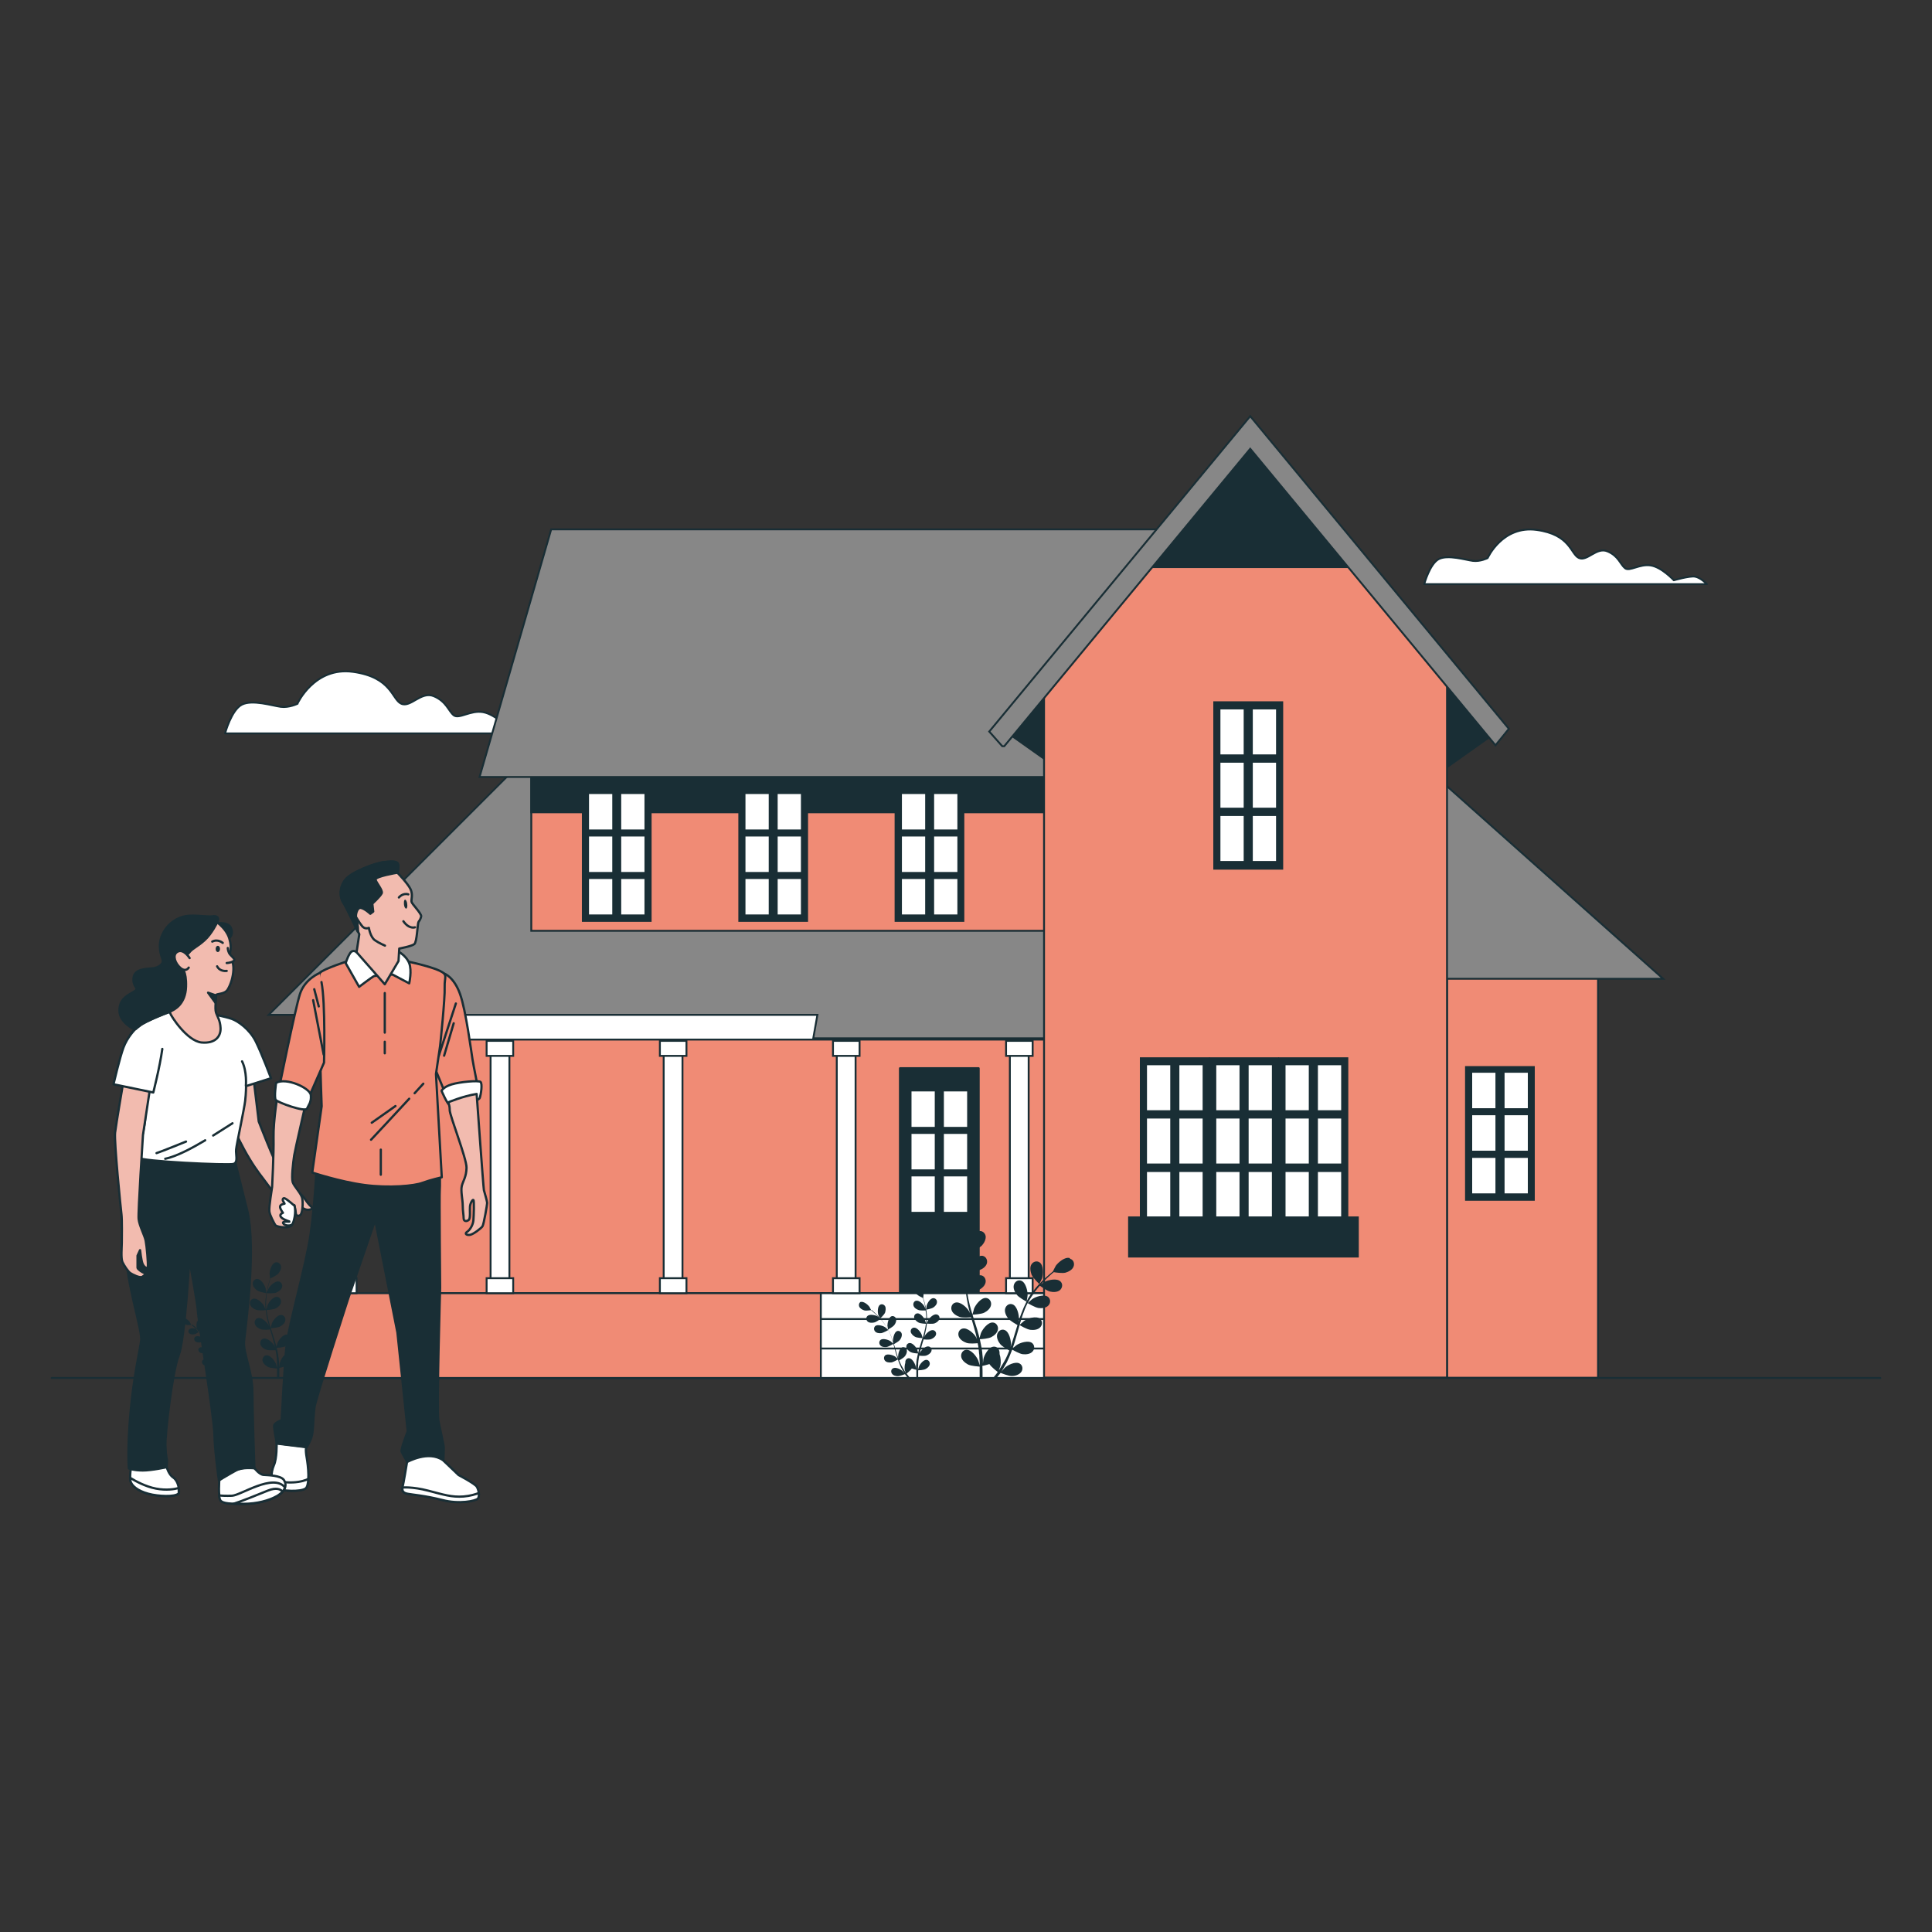 <svg width="154" height="154" viewBox="0 0 154 154" fill="none" xmlns="http://www.w3.org/2000/svg">
<rect x="0" y="0" width="154" height="154" fill="#333333" stroke="none"/>
<g clip-path="url(#clip0_92_1883)">
<path d="M118.585 44.474C118.585 44.474 119.753 41.875 122.478 42.24C125.188 42.605 125.188 44.167 125.851 44.474C126.515 44.78 127.25 43.583 128.129 43.948C129.009 44.313 129.153 44.984 129.528 45.291C129.888 45.583 130.695 44.926 131.589 45.072C132.469 45.218 133.42 46.254 133.42 46.254C133.42 46.254 134.675 45.889 135.107 45.962C135.554 46.035 136.059 46.561 136.059 46.561H113.525C113.525 46.561 113.972 44.926 114.693 44.561C115.428 44.196 116.826 44.634 117.403 44.707C117.994 44.78 118.571 44.488 118.571 44.488L118.585 44.474Z" fill="white"/>
<path d="M23.708 56.093C23.708 56.093 25.049 53.13 28.134 53.553C31.233 53.976 31.233 55.757 31.983 56.093C32.733 56.429 33.569 55.071 34.578 55.494C35.587 55.918 35.746 56.677 36.164 57.013C36.582 57.348 37.505 56.589 38.499 56.764C39.509 56.94 40.59 58.122 40.59 58.122C40.59 58.122 42.017 57.699 42.507 57.786C43.012 57.874 43.589 58.458 43.589 58.458H17.941C17.941 58.458 18.445 56.589 19.282 56.166C20.118 55.743 21.704 56.254 22.381 56.341C23.044 56.429 23.722 56.093 23.722 56.093H23.708Z" fill="white"/>
<path d="M23.708 56.093C23.708 56.093 25.049 53.13 28.134 53.553C31.233 53.976 31.233 55.757 31.983 56.093C32.733 56.429 33.569 55.071 34.578 55.494C35.587 55.918 35.746 56.677 36.164 57.013C36.582 57.348 37.505 56.589 38.499 56.764C39.509 56.94 40.59 58.122 40.59 58.122C40.59 58.122 42.017 57.699 42.507 57.786C43.012 57.874 43.589 58.458 43.589 58.458H17.941C17.941 58.458 18.445 56.589 19.282 56.166C20.118 55.743 21.704 56.254 22.381 56.341C23.044 56.429 23.722 56.093 23.722 56.093H23.708Z" stroke="#192E35" stroke-width="0.15" stroke-linecap="round" stroke-linejoin="round"/>
<path d="M118.585 44.474C118.585 44.474 119.753 41.875 122.478 42.24C125.188 42.605 125.188 44.167 125.851 44.474C126.515 44.78 127.25 43.583 128.129 43.948C129.009 44.313 129.153 44.984 129.528 45.291C129.888 45.583 130.695 44.926 131.589 45.072C132.469 45.218 133.42 46.254 133.42 46.254C133.42 46.254 134.675 45.889 135.107 45.962C135.554 46.035 136.059 46.561 136.059 46.561H113.525C113.525 46.561 113.972 44.926 114.693 44.561C115.428 44.196 116.826 44.634 117.403 44.707C117.994 44.78 118.571 44.488 118.571 44.488L118.585 44.474Z" stroke="#192E35" stroke-width="0.15" stroke-linecap="round" stroke-linejoin="round"/>
<path d="M83.653 81.405H33.237V103.082H83.653V81.405Z" fill="#F08B75" stroke="#192E35" stroke-width="0.15" stroke-miterlimit="10"/>
<path d="M84.979 80.003H25.596V82.865H84.979V80.003Z" fill="white" stroke="#192E35" stroke-width="0.15" stroke-miterlimit="10"/>
<path d="M41.57 60.749L21.416 80.894H65.156L64.825 82.762H85.066V59.742H42.493L41.57 60.749Z" fill="#878787" stroke="#192E35" stroke-width="0.15" stroke-miterlimit="10"/>
<path d="M85.354 59.742H42.349V74.194H85.354V59.742Z" fill="#F08B75" stroke="#192E35" stroke-width="0.15" stroke-miterlimit="10"/>
<path d="M85.354 59.742H42.349V64.749H85.354V59.742Z" fill="#192E35" stroke="#192E35" stroke-width="0.15" stroke-miterlimit="10"/>
<path d="M100.708 61.932H38.226L43.935 42.196H100.708V61.932Z" fill="#878787" stroke="#192E35" stroke-width="0.15" stroke-miterlimit="10"/>
<path d="M51.864 62.822H46.458V73.405H51.864V62.822Z" fill="#192E35" stroke="#192E35" stroke-width="0.15" stroke-miterlimit="10"/>
<path d="M48.879 63.216H46.876V66.194H48.879V63.216Z" fill="white" stroke="#192E35" stroke-width="0.15" stroke-miterlimit="10"/>
<path d="M51.446 63.216H49.442V66.194H51.446V63.216Z" fill="white" stroke="#192E35" stroke-width="0.15" stroke-miterlimit="10"/>
<path d="M48.879 66.603H46.876V69.581H48.879V66.603Z" fill="white" stroke="#192E35" stroke-width="0.15" stroke-miterlimit="10"/>
<path d="M51.446 66.603H49.442V69.581H51.446V66.603Z" fill="white" stroke="#192E35" stroke-width="0.15" stroke-miterlimit="10"/>
<path d="M48.879 69.99H46.876V72.967H48.879V69.99Z" fill="white" stroke="#192E35" stroke-width="0.15" stroke-miterlimit="10"/>
<path d="M51.446 69.99H49.442V72.967H51.446V69.99Z" fill="white" stroke="#192E35" stroke-width="0.15" stroke-miterlimit="10"/>
<path d="M64.335 62.822H58.928V73.405H64.335V62.822Z" fill="#192E35" stroke="#192E35" stroke-width="0.15" stroke-miterlimit="10"/>
<path d="M61.35 63.216H59.346V66.194H61.35V63.216Z" fill="white" stroke="#192E35" stroke-width="0.15" stroke-miterlimit="10"/>
<path d="M63.917 63.216H61.913V66.194H63.917V63.216Z" fill="white" stroke="#192E35" stroke-width="0.15" stroke-miterlimit="10"/>
<path d="M61.35 66.603H59.346V69.581H61.35V66.603Z" fill="white" stroke="#192E35" stroke-width="0.15" stroke-miterlimit="10"/>
<path d="M63.917 66.603H61.913V69.581H63.917V66.603Z" fill="white" stroke="#192E35" stroke-width="0.15" stroke-miterlimit="10"/>
<path d="M61.35 69.99H59.346V72.967H61.35V69.99Z" fill="white" stroke="#192E35" stroke-width="0.15" stroke-miterlimit="10"/>
<path d="M63.917 69.99H61.913V72.967H63.917V69.99Z" fill="white" stroke="#192E35" stroke-width="0.15" stroke-miterlimit="10"/>
<path d="M76.791 62.822H71.385V73.405H76.791V62.822Z" fill="#192E35" stroke="#192E35" stroke-width="0.15" stroke-miterlimit="10"/>
<path d="M73.821 63.216H71.817V66.194H73.821V63.216Z" fill="white" stroke="#192E35" stroke-width="0.15" stroke-miterlimit="10"/>
<path d="M76.388 63.216H74.384V66.194H76.388V63.216Z" fill="white" stroke="#192E35" stroke-width="0.15" stroke-miterlimit="10"/>
<path d="M73.821 66.603H71.817V69.581H73.821V66.603Z" fill="white" stroke="#192E35" stroke-width="0.15" stroke-miterlimit="10"/>
<path d="M76.388 66.603H74.384V69.581H76.388V66.603Z" fill="white" stroke="#192E35" stroke-width="0.15" stroke-miterlimit="10"/>
<path d="M73.821 69.99H71.817V72.967H73.821V69.99Z" fill="white" stroke="#192E35" stroke-width="0.15" stroke-miterlimit="10"/>
<path d="M76.388 69.99H74.384V72.967H76.388V69.99Z" fill="white" stroke="#192E35" stroke-width="0.15" stroke-miterlimit="10"/>
<path d="M85.009 103.082H25.352V109.855H85.009V103.082Z" fill="#F08B75" stroke="#192E35" stroke-width="0.15" stroke-miterlimit="10"/>
<path d="M85.008 103.082H65.43V109.855H85.008V103.082Z" fill="white" stroke="#192E35" stroke-width="0.15" stroke-miterlimit="10"/>
<path d="M85.008 103.082H65.43V107.49H85.008V103.082Z" fill="white" stroke="#192E35" stroke-width="0.15" stroke-miterlimit="10"/>
<path d="M85.008 103.082H65.43V105.14H85.008V103.082Z" fill="white" stroke="#192E35" stroke-width="0.15" stroke-miterlimit="10"/>
<path d="M127.38 76.923H115.342V109.826H127.38V76.923Z" fill="#F08B75" stroke="#192E35" stroke-width="0.15" stroke-miterlimit="10"/>
<path d="M114.087 78.018H132.57L114.232 61.684L114.087 78.018Z" fill="#878787" stroke="#192E35" stroke-width="0.15" stroke-miterlimit="10"/>
<path d="M122.262 85.054H116.855V95.637H122.262V85.054Z" fill="#192E35" stroke="#192E35" stroke-width="0.15" stroke-miterlimit="10"/>
<path d="M119.277 85.434H117.273V88.411H119.277V85.434Z" fill="white" stroke="#192E35" stroke-width="0.15" stroke-miterlimit="10"/>
<path d="M121.858 85.434H119.854V88.411H121.858V85.434Z" fill="white" stroke="#192E35" stroke-width="0.15" stroke-miterlimit="10"/>
<path d="M119.277 88.82H117.273V91.798H119.277V88.82Z" fill="white" stroke="#192E35" stroke-width="0.15" stroke-miterlimit="10"/>
<path d="M121.858 88.82H119.854V91.798H121.858V88.82Z" fill="white" stroke="#192E35" stroke-width="0.15" stroke-miterlimit="10"/>
<path d="M119.277 92.221H117.273V95.199H119.277V92.221Z" fill="white" stroke="#192E35" stroke-width="0.15" stroke-miterlimit="10"/>
<path d="M121.858 92.221H119.854V95.199H121.858V92.221Z" fill="white" stroke="#192E35" stroke-width="0.15" stroke-miterlimit="10"/>
<path d="M119.061 58.516L114.794 61.538V51.962L119.061 58.516Z" fill="#192E35" stroke="#192E35" stroke-width="0.15" stroke-miterlimit="10"/>
<path d="M80.453 58.516L84.72 61.538V51.962L80.453 58.516Z" fill="#192E35" stroke="#192E35" stroke-width="0.15" stroke-miterlimit="10"/>
<path d="M115.342 109.811H83.221V54.4L99.368 35.219L115.342 54.4V109.811Z" fill="#F08B75" stroke="#192E35" stroke-width="0.15" stroke-miterlimit="10"/>
<path d="M107.686 45.203L99.368 35.219L90.963 45.203H107.686Z" fill="#192E35" stroke="#192E35" stroke-width="0.15" stroke-miterlimit="10"/>
<path d="M96.355 84.353H90.934V97.622H96.355V84.353Z" fill="#192E35" stroke="#192E35" stroke-width="0.15" stroke-miterlimit="10"/>
<path d="M93.356 84.835H91.352V88.572H93.356V84.835Z" fill="white" stroke="#192E35" stroke-width="0.15" stroke-miterlimit="10"/>
<path d="M95.937 84.835H93.933V88.572H95.937V84.835Z" fill="white" stroke="#192E35" stroke-width="0.15" stroke-miterlimit="10"/>
<path d="M93.356 89.083H91.352V92.82H93.356V89.083Z" fill="white" stroke="#192E35" stroke-width="0.15" stroke-miterlimit="10"/>
<path d="M95.937 89.083H93.933V92.82H95.937V89.083Z" fill="white" stroke="#192E35" stroke-width="0.15" stroke-miterlimit="10"/>
<path d="M93.356 93.345H91.352V97.082H93.356V93.345Z" fill="white" stroke="#192E35" stroke-width="0.15" stroke-miterlimit="10"/>
<path d="M95.937 93.345H93.933V97.082H95.937V93.345Z" fill="white" stroke="#192E35" stroke-width="0.15" stroke-miterlimit="10"/>
<path d="M101.876 84.353H96.456V97.622H101.876V84.353Z" fill="#192E35" stroke="#192E35" stroke-width="0.15" stroke-miterlimit="10"/>
<path d="M98.877 84.835H96.874V88.572H98.877V84.835Z" fill="white" stroke="#192E35" stroke-width="0.15" stroke-miterlimit="10"/>
<path d="M101.458 84.835H99.454V88.572H101.458V84.835Z" fill="white" stroke="#192E35" stroke-width="0.15" stroke-miterlimit="10"/>
<path d="M98.877 89.083H96.874V92.82H98.877V89.083Z" fill="white" stroke="#192E35" stroke-width="0.15" stroke-miterlimit="10"/>
<path d="M101.458 89.083H99.454V92.82H101.458V89.083Z" fill="white" stroke="#192E35" stroke-width="0.15" stroke-miterlimit="10"/>
<path d="M98.877 93.345H96.874V97.082H98.877V93.345Z" fill="white" stroke="#192E35" stroke-width="0.15" stroke-miterlimit="10"/>
<path d="M101.458 93.345H99.454V97.082H101.458V93.345Z" fill="white" stroke="#192E35" stroke-width="0.15" stroke-miterlimit="10"/>
<path d="M107.398 84.353H101.977V97.622H107.398V84.353Z" fill="#192E35" stroke="#192E35" stroke-width="0.15" stroke-miterlimit="10"/>
<path d="M104.399 84.835H102.395V88.572H104.399V84.835Z" fill="white" stroke="#192E35" stroke-width="0.15" stroke-miterlimit="10"/>
<path d="M106.98 84.835H104.976V88.572H106.98V84.835Z" fill="white" stroke="#192E35" stroke-width="0.15" stroke-miterlimit="10"/>
<path d="M104.399 89.083H102.395V92.82H104.399V89.083Z" fill="white" stroke="#192E35" stroke-width="0.15" stroke-miterlimit="10"/>
<path d="M106.98 89.083H104.976V92.82H106.98V89.083Z" fill="white" stroke="#192E35" stroke-width="0.15" stroke-miterlimit="10"/>
<path d="M104.399 93.345H102.395V97.082H104.399V93.345Z" fill="white" stroke="#192E35" stroke-width="0.15" stroke-miterlimit="10"/>
<path d="M106.98 93.345H104.976V97.082H106.98V93.345Z" fill="white" stroke="#192E35" stroke-width="0.15" stroke-miterlimit="10"/>
<path d="M108.234 97.038H89.997V100.162H108.234V97.038Z" fill="#192E35" stroke="#192E35" stroke-width="0.15" stroke-miterlimit="10"/>
<path d="M79.891 59.48H80.049L99.656 35.773L119.205 59.407L120.272 58.093L99.656 33.175L78.853 58.312L79.891 59.48Z" fill="#878787" stroke="#192E35" stroke-width="0.15" stroke-miterlimit="10"/>
<path d="M28.105 83.813H26.605V101.943H28.105V83.813Z" fill="white" stroke="#192E35" stroke-width="0.15" stroke-miterlimit="10"/>
<path d="M28.422 82.967H26.303V84.164H28.422V82.967Z" fill="white" stroke="#192E35" stroke-width="0.15" stroke-miterlimit="10"/>
<path d="M28.422 101.885H26.303V103.082H28.422V101.885Z" fill="white" stroke="#192E35" stroke-width="0.15" stroke-miterlimit="10"/>
<path d="M40.605 83.813H39.105V101.943H40.605V83.813Z" fill="white" stroke="#192E35" stroke-width="0.15" stroke-miterlimit="10"/>
<path d="M40.907 82.967H38.788V84.164H40.907V82.967Z" fill="white" stroke="#192E35" stroke-width="0.15" stroke-miterlimit="10"/>
<path d="M40.907 101.885H38.788V103.082H40.907V101.885Z" fill="white" stroke="#192E35" stroke-width="0.15" stroke-miterlimit="10"/>
<path d="M54.401 83.813H52.902V101.943H54.401V83.813Z" fill="white" stroke="#192E35" stroke-width="0.15" stroke-miterlimit="10"/>
<path d="M54.718 82.967H52.599V84.164H54.718V82.967Z" fill="white" stroke="#192E35" stroke-width="0.15" stroke-miterlimit="10"/>
<path d="M54.718 101.885H52.599V103.082H54.718V101.885Z" fill="white" stroke="#192E35" stroke-width="0.15" stroke-miterlimit="10"/>
<path d="M68.199 83.813H66.699V101.943H68.199V83.813Z" fill="white" stroke="#192E35" stroke-width="0.15" stroke-miterlimit="10"/>
<path d="M68.516 82.967H66.397V84.164H68.516V82.967Z" fill="white" stroke="#192E35" stroke-width="0.15" stroke-miterlimit="10"/>
<path d="M68.516 101.885H66.397V103.082H68.516V101.885Z" fill="white" stroke="#192E35" stroke-width="0.15" stroke-miterlimit="10"/>
<path d="M81.995 83.813H80.496V101.943H81.995V83.813Z" fill="white" stroke="#192E35" stroke-width="0.15" stroke-miterlimit="10"/>
<path d="M82.313 82.967H80.193V84.164H82.313V82.967Z" fill="white" stroke="#192E35" stroke-width="0.15" stroke-miterlimit="10"/>
<path d="M82.313 101.885H80.193V103.082H82.313V101.885Z" fill="white" stroke="#192E35" stroke-width="0.15" stroke-miterlimit="10"/>
<path d="M78.002 85.156H71.745V103.009H78.002V85.156Z" fill="#192E35" stroke="#192E35" stroke-width="0.18" stroke-linecap="round" stroke-linejoin="round"/>
<path d="M77.569 86.528H72.163V97.111H77.569V86.528Z" fill="#192E35" stroke="#192E35" stroke-width="0.15" stroke-miterlimit="10"/>
<path d="M74.585 86.922H72.581V89.9H74.585V86.922Z" fill="white" stroke="#192E35" stroke-width="0.15" stroke-miterlimit="10"/>
<path d="M77.166 86.922H75.162V89.9H77.166V86.922Z" fill="white" stroke="#192E35" stroke-width="0.15" stroke-miterlimit="10"/>
<path d="M74.585 90.309H72.581V93.287H74.585V90.309Z" fill="white" stroke="#192E35" stroke-width="0.15" stroke-miterlimit="10"/>
<path d="M77.166 90.309H75.162V93.287H77.166V90.309Z" fill="white" stroke="#192E35" stroke-width="0.15" stroke-miterlimit="10"/>
<path d="M74.585 93.696H72.581V96.673H74.585V93.696Z" fill="white" stroke="#192E35" stroke-width="0.15" stroke-miterlimit="10"/>
<path d="M77.166 93.696H75.162V96.673H77.166V93.696Z" fill="white" stroke="#192E35" stroke-width="0.15" stroke-miterlimit="10"/>
<path d="M102.208 55.976H96.787V69.245H102.208V55.976Z" fill="#192E35" stroke="#192E35" stroke-width="0.15" stroke-miterlimit="10"/>
<path d="M99.209 56.472H97.205V60.209H99.209V56.472Z" fill="white" stroke="#192E35" stroke-width="0.15" stroke-miterlimit="10"/>
<path d="M101.79 56.472H99.786V60.209H101.79V56.472Z" fill="white" stroke="#192E35" stroke-width="0.15" stroke-miterlimit="10"/>
<path d="M99.209 60.72H97.205V64.457H99.209V60.72Z" fill="white" stroke="#192E35" stroke-width="0.15" stroke-miterlimit="10"/>
<path d="M101.79 60.72H99.786V64.457H101.79V60.72Z" fill="white" stroke="#192E35" stroke-width="0.15" stroke-miterlimit="10"/>
<path d="M99.209 64.968H97.205V68.705H99.209V64.968Z" fill="white" stroke="#192E35" stroke-width="0.15" stroke-miterlimit="10"/>
<path d="M101.79 64.968H99.786V68.705H101.79V64.968Z" fill="white" stroke="#192E35" stroke-width="0.15" stroke-miterlimit="10"/>
<path d="M76.142 100.965C76.387 101.14 77.065 101.243 77.065 101.243C77.065 101.243 77.007 100.775 76.993 100.746C76.906 100.41 76.531 99.812 76.142 99.797C75.868 99.797 75.666 100.031 75.681 100.294C75.695 100.571 75.926 100.819 76.142 100.965Z" fill="#192E35"/>
<path d="M85.268 100.279C84.894 100.162 84.36 100.615 84.158 100.892C84.144 100.921 83.927 101.33 83.927 101.345C83.841 101.418 83.754 101.491 83.654 101.578C83.466 101.739 83.264 101.914 83.062 102.118C82.861 102.323 82.63 102.556 82.428 102.819C82.212 103.082 82.01 103.374 81.837 103.709C81.866 103.593 81.909 103.286 81.909 103.257C81.924 102.907 81.765 102.221 81.405 102.089C81.145 101.987 80.886 102.162 80.814 102.425C80.741 102.688 80.886 102.994 81.044 103.199C81.217 103.432 81.779 103.724 81.823 103.753C81.664 104.06 81.52 104.395 81.39 104.746C81.318 104.95 81.246 105.14 81.188 105.344C81.203 105.242 81.217 105.155 81.217 105.14C81.232 104.79 81.073 104.104 80.713 103.972C80.453 103.87 80.194 104.045 80.121 104.308C80.049 104.571 80.194 104.877 80.352 105.082C80.511 105.286 80.987 105.549 81.102 105.622C81.073 105.695 81.059 105.782 81.03 105.855C80.914 106.235 80.799 106.614 80.684 106.979C80.641 107.111 80.597 107.227 80.554 107.359C80.554 107.271 80.583 107.198 80.583 107.184C80.597 106.833 80.439 106.147 80.078 106.016C79.819 105.914 79.559 106.089 79.487 106.352C79.415 106.614 79.559 106.921 79.718 107.125C79.876 107.33 80.309 107.563 80.453 107.651C80.395 107.782 80.352 107.899 80.294 108.03C80.251 108.118 80.222 108.191 80.179 108.278C80.136 108.351 80.093 108.439 80.049 108.512C79.963 108.658 79.876 108.818 79.79 108.95C79.732 109.052 79.675 109.14 79.617 109.242C79.66 109.11 79.747 108.862 79.747 108.833C79.79 108.6 79.775 108.22 79.675 107.928C79.675 107.899 79.675 107.855 79.675 107.826C79.675 107.563 79.473 107.315 79.199 107.344C78.809 107.373 78.463 107.986 78.391 108.322C78.391 108.337 78.363 108.57 78.348 108.702C78.348 108.614 78.348 108.541 78.348 108.454C78.348 108.278 78.319 108.118 78.305 107.928C78.305 107.84 78.29 107.753 78.276 107.665C78.276 107.578 78.247 107.476 78.233 107.388C78.19 107.169 78.146 106.965 78.103 106.746C78.247 106.746 78.781 106.702 79.011 106.585C79.242 106.468 79.502 106.249 79.545 105.972C79.588 105.709 79.415 105.432 79.141 105.417C78.752 105.388 78.319 105.943 78.19 106.264C78.19 106.279 78.118 106.527 78.074 106.658C78.046 106.527 78.017 106.395 77.973 106.264C77.873 105.884 77.743 105.519 77.627 105.14C77.584 105.023 77.555 104.906 77.526 104.79C77.584 104.79 78.204 104.76 78.463 104.629C78.694 104.512 78.954 104.293 78.997 104.016C79.04 103.753 78.867 103.476 78.593 103.461C78.204 103.432 77.772 103.987 77.642 104.308C77.642 104.337 77.541 104.687 77.512 104.775C77.44 104.527 77.353 104.264 77.296 104.016C77.209 103.666 77.137 103.315 77.094 102.98C77.123 102.98 77.772 102.95 78.031 102.819C78.262 102.702 78.521 102.483 78.564 102.206C78.608 101.943 78.435 101.666 78.161 101.651C77.772 101.622 77.339 102.177 77.209 102.498C77.209 102.527 77.094 102.892 77.079 102.965C77.079 102.95 77.079 102.921 77.079 102.907C77.036 102.542 77.051 102.177 77.079 101.856C77.079 101.666 77.123 101.476 77.137 101.301C77.252 101.301 77.815 101.33 78.074 101.242C78.319 101.155 78.593 100.965 78.665 100.702C78.737 100.44 78.593 100.162 78.334 100.104C77.959 100.031 77.454 100.527 77.296 100.834C77.296 100.848 77.209 101.024 77.166 101.155C77.166 101.067 77.195 100.994 77.209 100.907C77.267 100.615 77.325 100.352 77.382 100.118C77.411 99.987 77.454 99.87 77.483 99.754C77.613 99.695 78.103 99.462 78.276 99.272C78.449 99.082 78.608 98.775 78.564 98.513C78.507 98.25 78.262 98.06 77.988 98.148C77.613 98.265 77.411 98.936 77.397 99.286C77.397 99.316 77.44 99.783 77.454 99.783C77.425 99.885 77.382 100.002 77.353 100.133C77.281 100.367 77.209 100.629 77.152 100.921C77.094 101.213 77.036 101.534 77.007 101.87C76.979 102.206 76.964 102.571 76.993 102.936C76.95 102.834 76.82 102.542 76.806 102.512C76.633 102.206 76.114 101.739 75.739 101.826C75.465 101.885 75.335 102.177 75.422 102.439C75.508 102.702 75.796 102.877 76.041 102.965C76.315 103.053 76.935 102.994 76.993 102.994C77.022 103.344 77.094 103.709 77.166 104.074C77.209 104.279 77.267 104.483 77.325 104.687C77.281 104.6 77.252 104.512 77.238 104.512C77.065 104.206 76.546 103.739 76.171 103.826C75.897 103.885 75.768 104.177 75.854 104.439C75.941 104.702 76.229 104.877 76.474 104.965C76.719 105.052 77.252 105.009 77.397 104.994C77.425 105.067 77.44 105.155 77.469 105.228C77.584 105.607 77.685 105.987 77.786 106.352C77.815 106.483 77.844 106.614 77.873 106.746C77.844 106.658 77.8 106.6 77.8 106.585C77.627 106.279 77.108 105.811 76.734 105.899C76.46 105.957 76.33 106.249 76.416 106.512C76.503 106.775 76.791 106.95 77.036 107.038C77.267 107.125 77.772 107.081 77.93 107.067C77.959 107.198 77.988 107.344 78.002 107.476C78.002 107.563 78.031 107.651 78.031 107.738C78.031 107.826 78.046 107.913 78.06 108.001C78.06 108.176 78.074 108.351 78.089 108.512C78.089 108.629 78.089 108.745 78.089 108.848C78.06 108.716 77.988 108.454 77.973 108.439C77.844 108.118 77.411 107.563 77.022 107.592C76.748 107.607 76.575 107.884 76.618 108.147C76.661 108.424 76.921 108.629 77.152 108.76C77.397 108.891 78.002 108.921 78.089 108.935C78.089 109.125 78.089 109.3 78.089 109.475C78.089 109.475 78.089 109.855 78.089 109.928H78.319C78.319 109.753 78.319 109.519 78.319 109.475C78.319 109.286 78.319 109.081 78.305 108.877C78.348 108.877 78.622 108.804 78.867 108.731C79.026 108.979 79.473 109.315 79.53 109.359C79.473 109.461 79.242 109.738 79.084 109.928H79.357C79.502 109.753 79.703 109.505 79.761 109.432C79.833 109.461 80.395 109.694 80.669 109.68C80.929 109.68 81.246 109.578 81.405 109.359C81.563 109.14 81.52 108.818 81.275 108.687C80.943 108.497 80.309 108.804 80.064 109.052C80.049 109.052 79.905 109.242 79.819 109.344C79.862 109.271 79.905 109.198 79.948 109.125C80.035 108.979 80.121 108.833 80.208 108.673C80.251 108.6 80.294 108.512 80.323 108.439C80.367 108.366 80.395 108.264 80.439 108.191C80.525 107.986 80.597 107.782 80.684 107.578C80.814 107.651 81.275 107.913 81.52 107.943C81.779 107.972 82.111 107.943 82.298 107.738C82.486 107.549 82.486 107.227 82.27 107.052C81.967 106.819 81.304 107.023 81.015 107.227C81.001 107.227 80.814 107.403 80.713 107.49C80.756 107.359 80.799 107.242 80.842 107.111C80.958 106.746 81.059 106.352 81.174 105.972C81.203 105.855 81.246 105.738 81.275 105.622C81.318 105.651 81.852 105.972 82.14 106.001C82.399 106.03 82.731 106.001 82.918 105.797C83.106 105.607 83.106 105.286 82.889 105.111C82.587 104.877 81.924 105.082 81.635 105.286C81.621 105.301 81.347 105.534 81.275 105.607C81.347 105.359 81.419 105.096 81.505 104.848C81.621 104.512 81.751 104.177 81.909 103.87C81.924 103.87 82.486 104.22 82.789 104.264C83.048 104.293 83.38 104.264 83.567 104.06C83.754 103.87 83.754 103.549 83.538 103.374C83.236 103.14 82.572 103.344 82.284 103.549C82.255 103.563 81.967 103.826 81.924 103.87C81.924 103.855 81.938 103.826 81.952 103.812C82.125 103.49 82.327 103.199 82.529 102.921C82.644 102.761 82.76 102.629 82.889 102.483C82.99 102.556 83.437 102.892 83.697 102.95C83.942 103.009 84.288 103.009 84.49 102.834C84.692 102.658 84.735 102.337 84.533 102.148C84.259 101.87 83.567 102.016 83.264 102.177C83.25 102.177 83.091 102.293 82.976 102.381C83.034 102.323 83.091 102.264 83.135 102.206C83.337 101.987 83.538 101.812 83.711 101.651C83.812 101.564 83.899 101.476 84 101.403C84.129 101.432 84.677 101.505 84.922 101.447C85.167 101.374 85.47 101.228 85.571 100.965C85.672 100.717 85.571 100.41 85.297 100.337L85.268 100.279Z" fill="#192E35"/>
<path d="M82.846 102.352C82.846 102.352 83.048 101.929 83.063 101.899C83.164 101.564 83.192 100.863 82.875 100.629C82.645 100.469 82.356 100.556 82.212 100.79C82.068 101.024 82.14 101.359 82.227 101.607C82.342 101.885 82.846 102.352 82.846 102.352Z" fill="#192E35"/>
<path d="M74.398 104.22C74.239 104.323 73.821 104.396 73.821 104.396C73.821 104.396 73.865 104.104 73.865 104.074C73.922 103.855 74.153 103.476 74.398 103.476C74.571 103.476 74.701 103.622 74.686 103.797C74.686 103.972 74.528 104.133 74.398 104.22Z" fill="#192E35"/>
<path d="M68.602 103.782C68.833 103.709 69.179 103.987 69.309 104.177C69.309 104.191 69.453 104.454 69.453 104.454C69.511 104.498 69.568 104.542 69.626 104.6C69.741 104.702 69.871 104.819 70.001 104.95C70.13 105.082 70.275 105.228 70.404 105.403C70.534 105.578 70.664 105.753 70.779 105.957C70.779 105.884 70.736 105.68 70.736 105.666C70.736 105.447 70.837 105.009 71.053 104.921C71.212 104.863 71.385 104.965 71.428 105.125C71.471 105.301 71.385 105.49 71.284 105.622C71.168 105.768 70.823 105.957 70.794 105.972C70.895 106.176 70.996 106.381 71.068 106.6C71.111 106.731 71.154 106.848 71.197 106.979C71.197 106.921 71.183 106.862 71.183 106.848C71.183 106.629 71.284 106.191 71.5 106.103C71.659 106.045 71.832 106.147 71.875 106.308C71.918 106.483 71.832 106.673 71.731 106.804C71.63 106.935 71.327 107.096 71.255 107.14C71.269 107.184 71.284 107.242 71.298 107.286C71.37 107.519 71.442 107.768 71.514 108.001C71.543 108.089 71.572 108.162 71.601 108.249C71.601 108.191 71.587 108.147 71.587 108.147C71.587 107.928 71.688 107.49 71.904 107.403C72.062 107.344 72.235 107.446 72.279 107.607C72.322 107.782 72.235 107.972 72.134 108.103C72.034 108.235 71.76 108.381 71.673 108.439C71.702 108.527 71.745 108.6 71.774 108.673C71.803 108.731 71.817 108.775 71.846 108.833C71.875 108.877 71.904 108.935 71.933 108.979C71.99 109.067 72.048 109.169 72.091 109.256C72.134 109.315 72.163 109.373 72.207 109.446C72.178 109.359 72.12 109.198 72.12 109.198C72.091 109.052 72.106 108.804 72.163 108.629C72.163 108.614 72.163 108.585 72.163 108.57C72.163 108.395 72.293 108.249 72.466 108.264C72.711 108.278 72.927 108.673 72.985 108.892C72.985 108.892 72.999 109.052 73.014 109.14C73.014 109.081 73.014 109.037 73.014 108.979C73.014 108.877 73.028 108.76 73.043 108.643C73.043 108.585 73.043 108.527 73.057 108.468C73.057 108.41 73.072 108.351 73.086 108.293C73.115 108.162 73.144 108.016 73.172 107.884C73.072 107.884 72.74 107.855 72.596 107.782C72.452 107.709 72.293 107.563 72.25 107.403C72.221 107.227 72.322 107.067 72.509 107.052C72.754 107.038 73.028 107.388 73.115 107.592C73.115 107.592 73.158 107.753 73.187 107.841C73.201 107.753 73.23 107.68 73.245 107.592C73.317 107.359 73.389 107.111 73.461 106.877C73.49 106.804 73.504 106.731 73.533 106.658C73.504 106.658 73.1 106.644 72.942 106.556C72.798 106.483 72.639 106.337 72.596 106.176C72.567 106.001 72.668 105.841 72.855 105.826C73.1 105.811 73.374 106.162 73.461 106.366C73.461 106.381 73.533 106.6 73.547 106.658C73.591 106.498 73.648 106.337 73.677 106.176C73.735 105.957 73.778 105.738 73.807 105.52C73.792 105.52 73.374 105.505 73.216 105.417C73.072 105.344 72.913 105.198 72.87 105.038C72.841 104.863 72.942 104.702 73.129 104.687C73.374 104.673 73.648 105.023 73.735 105.228C73.735 105.242 73.807 105.476 73.821 105.52C73.821 105.52 73.821 105.49 73.821 105.476C73.85 105.242 73.836 105.023 73.821 104.804C73.821 104.687 73.792 104.556 73.778 104.454C73.706 104.454 73.346 104.483 73.187 104.41C73.028 104.352 72.855 104.235 72.812 104.06C72.769 103.899 72.855 103.709 73.028 103.68C73.273 103.636 73.576 103.943 73.692 104.147C73.692 104.147 73.749 104.279 73.778 104.352C73.778 104.293 73.763 104.25 73.749 104.191C73.72 104.001 73.677 103.841 73.634 103.695C73.605 103.607 73.591 103.534 73.562 103.461C73.49 103.432 73.172 103.272 73.057 103.155C72.942 103.038 72.841 102.848 72.884 102.673C72.913 102.498 73.072 102.381 73.245 102.44C73.475 102.512 73.619 102.936 73.619 103.155C73.619 103.169 73.591 103.476 73.591 103.476C73.619 103.549 73.634 103.622 73.663 103.695C73.706 103.841 73.749 104.001 73.792 104.191C73.836 104.381 73.865 104.571 73.879 104.79C73.893 105.009 73.908 105.228 73.879 105.476C73.908 105.403 73.994 105.228 73.994 105.213C74.11 105.023 74.427 104.717 74.672 104.775C74.845 104.819 74.931 104.994 74.874 105.155C74.816 105.315 74.643 105.432 74.484 105.49C74.311 105.549 73.908 105.505 73.879 105.505C73.865 105.724 73.821 105.957 73.763 106.191C73.735 106.322 73.706 106.454 73.663 106.585C73.692 106.527 73.706 106.483 73.72 106.468C73.836 106.279 74.153 105.972 74.398 106.03C74.571 106.074 74.657 106.249 74.6 106.41C74.542 106.571 74.369 106.687 74.21 106.746C74.052 106.804 73.72 106.775 73.619 106.76C73.619 106.804 73.591 106.862 73.576 106.906C73.504 107.14 73.432 107.388 73.374 107.622C73.346 107.709 73.331 107.782 73.317 107.87C73.346 107.826 73.36 107.782 73.36 107.768C73.475 107.578 73.792 107.271 74.037 107.33C74.21 107.373 74.297 107.549 74.239 107.709C74.182 107.87 74.009 107.986 73.85 108.045C73.706 108.103 73.389 108.074 73.273 108.059C73.259 108.147 73.245 108.235 73.23 108.308C73.23 108.366 73.216 108.424 73.201 108.483C73.201 108.541 73.201 108.6 73.187 108.658C73.187 108.76 73.187 108.877 73.172 108.979C73.172 109.052 73.172 109.125 73.172 109.198C73.187 109.11 73.245 108.95 73.245 108.935C73.331 108.731 73.605 108.381 73.85 108.395C74.023 108.395 74.138 108.585 74.11 108.746C74.081 108.921 73.922 109.052 73.778 109.125C73.619 109.213 73.23 109.227 73.187 109.227C73.187 109.344 73.187 109.461 73.187 109.563C73.187 109.563 73.187 109.797 73.187 109.855H73.043C73.043 109.753 73.043 109.592 73.043 109.563C73.043 109.446 73.043 109.315 73.043 109.183C73.014 109.183 72.841 109.14 72.682 109.081C72.581 109.242 72.293 109.461 72.264 109.49C72.307 109.548 72.452 109.724 72.552 109.855H72.379C72.293 109.738 72.163 109.592 72.134 109.534C72.091 109.548 71.731 109.694 71.558 109.694C71.399 109.694 71.183 109.636 71.096 109.49C70.996 109.344 71.024 109.154 71.183 109.067C71.399 108.95 71.788 109.14 71.947 109.3C71.947 109.3 72.048 109.417 72.106 109.49C72.077 109.446 72.048 109.402 72.019 109.359C71.961 109.271 71.918 109.169 71.861 109.067C71.832 109.023 71.803 108.965 71.788 108.921C71.76 108.877 71.745 108.819 71.716 108.76C71.659 108.629 71.615 108.497 71.572 108.366C71.486 108.41 71.197 108.585 71.039 108.6C70.88 108.614 70.664 108.6 70.549 108.468C70.433 108.337 70.433 108.147 70.563 108.03C70.75 107.884 71.183 108.016 71.356 108.132C71.356 108.132 71.486 108.249 71.558 108.308C71.529 108.235 71.5 108.147 71.471 108.059C71.399 107.826 71.327 107.578 71.269 107.344C71.255 107.271 71.226 107.198 71.212 107.125C71.183 107.14 70.837 107.344 70.664 107.373C70.505 107.388 70.289 107.373 70.174 107.242C70.058 107.111 70.058 106.921 70.188 106.804C70.376 106.658 70.808 106.79 70.981 106.906C70.981 106.906 71.168 107.067 71.212 107.111C71.168 106.95 71.111 106.79 71.068 106.629C70.996 106.41 70.909 106.206 70.808 106.016C70.808 106.016 70.433 106.235 70.246 106.264C70.087 106.279 69.871 106.264 69.756 106.133C69.64 106.001 69.64 105.811 69.77 105.695C69.957 105.549 70.39 105.68 70.563 105.797C70.563 105.797 70.765 105.972 70.794 106.001C70.794 106.001 70.794 105.972 70.779 105.972C70.678 105.768 70.549 105.578 70.419 105.403C70.347 105.301 70.275 105.213 70.188 105.125C70.13 105.169 69.842 105.388 69.669 105.417C69.511 105.447 69.294 105.461 69.165 105.344C69.035 105.228 69.006 105.038 69.136 104.906C69.309 104.731 69.741 104.819 69.943 104.921C69.943 104.921 70.058 104.994 70.13 105.052C70.102 105.009 70.058 104.979 70.03 104.936C69.9 104.804 69.77 104.687 69.669 104.585C69.612 104.527 69.539 104.483 69.496 104.425C69.41 104.425 69.064 104.498 68.905 104.454C68.746 104.41 68.559 104.308 68.487 104.147C68.429 103.987 68.487 103.797 68.66 103.753L68.602 103.782Z" fill="#192E35"/>
<path d="M70.145 105.111C70.145 105.111 70.015 104.833 70.015 104.819C69.943 104.615 69.943 104.162 70.131 104.016C70.275 103.914 70.462 103.972 70.549 104.118C70.635 104.264 70.592 104.483 70.549 104.629C70.477 104.804 70.159 105.096 70.159 105.096L70.145 105.111Z" fill="#192E35"/>
<path d="M20.508 102.863C20.71 102.994 21.229 103.082 21.229 103.082C21.229 103.082 21.185 102.717 21.171 102.688C21.099 102.425 20.811 101.958 20.508 101.943C20.292 101.943 20.133 102.133 20.147 102.337C20.147 102.556 20.335 102.746 20.508 102.863Z" fill="#192E35"/>
<path d="M27.702 102.323C27.413 102.235 26.981 102.585 26.837 102.804C26.837 102.819 26.649 103.155 26.664 103.155C26.592 103.213 26.52 103.272 26.448 103.33C26.303 103.447 26.145 103.593 25.986 103.753C25.828 103.914 25.654 104.104 25.482 104.308C25.308 104.512 25.15 104.746 25.006 105.009C25.02 104.921 25.063 104.673 25.063 104.658C25.063 104.381 24.948 103.841 24.66 103.739C24.458 103.666 24.242 103.797 24.198 104.001C24.141 104.206 24.256 104.454 24.386 104.614C24.53 104.79 24.962 105.023 25.006 105.052C24.876 105.301 24.761 105.563 24.66 105.841C24.602 106.001 24.544 106.162 24.501 106.322C24.501 106.249 24.53 106.176 24.53 106.162C24.53 105.884 24.415 105.344 24.126 105.242C23.924 105.169 23.708 105.301 23.665 105.505C23.607 105.709 23.723 105.957 23.852 106.118C23.982 106.279 24.343 106.483 24.444 106.541C24.429 106.6 24.4 106.658 24.386 106.731C24.299 107.023 24.213 107.33 24.112 107.607C24.083 107.709 24.04 107.811 24.011 107.899C24.011 107.826 24.025 107.768 24.025 107.768C24.025 107.49 23.91 106.95 23.622 106.848C23.42 106.775 23.204 106.906 23.16 107.111C23.103 107.315 23.218 107.563 23.348 107.724C23.463 107.884 23.809 108.074 23.924 108.132C23.881 108.235 23.838 108.337 23.795 108.424C23.766 108.483 23.737 108.556 23.708 108.614C23.679 108.673 23.636 108.746 23.607 108.804C23.535 108.921 23.478 109.037 23.405 109.154C23.362 109.227 23.319 109.3 23.261 109.388C23.29 109.286 23.362 109.081 23.362 109.067C23.405 108.892 23.391 108.585 23.305 108.351C23.305 108.322 23.305 108.293 23.305 108.278C23.305 108.059 23.146 107.884 22.93 107.899C22.627 107.928 22.353 108.395 22.295 108.673C22.295 108.687 22.267 108.862 22.252 108.979C22.252 108.906 22.252 108.848 22.252 108.775C22.252 108.643 22.238 108.512 22.223 108.366C22.223 108.293 22.209 108.22 22.195 108.162C22.195 108.089 22.166 108.016 22.166 107.943C22.137 107.768 22.094 107.607 22.065 107.432C22.18 107.432 22.598 107.403 22.771 107.3C22.944 107.213 23.16 107.038 23.189 106.819C23.233 106.614 23.088 106.395 22.872 106.381C22.569 106.352 22.223 106.789 22.122 107.038C22.122 107.052 22.065 107.242 22.036 107.344C22.007 107.242 21.993 107.14 21.949 107.038C21.863 106.746 21.776 106.454 21.675 106.147C21.647 106.06 21.618 105.972 21.589 105.87C21.632 105.87 22.122 105.841 22.324 105.738C22.497 105.651 22.713 105.476 22.742 105.257C22.786 105.052 22.641 104.833 22.425 104.819C22.122 104.79 21.776 105.228 21.675 105.476C21.675 105.49 21.589 105.768 21.575 105.841C21.517 105.636 21.459 105.447 21.401 105.242C21.329 104.965 21.286 104.687 21.243 104.425C21.257 104.425 21.776 104.396 21.978 104.293C22.151 104.206 22.367 104.031 22.396 103.812C22.44 103.607 22.295 103.388 22.079 103.374C21.776 103.345 21.43 103.782 21.329 104.031C21.329 104.045 21.243 104.352 21.229 104.396C21.229 104.381 21.229 104.366 21.229 104.352C21.2 104.06 21.2 103.782 21.229 103.52C21.229 103.374 21.257 103.228 21.272 103.082C21.373 103.082 21.805 103.111 22.007 103.038C22.195 102.965 22.411 102.819 22.483 102.615C22.541 102.41 22.425 102.191 22.223 102.148C21.921 102.089 21.531 102.483 21.401 102.717C21.401 102.717 21.344 102.877 21.301 102.98C21.301 102.921 21.315 102.848 21.329 102.79C21.373 102.556 21.416 102.352 21.474 102.177C21.503 102.075 21.531 101.987 21.56 101.899C21.661 101.856 22.05 101.666 22.18 101.52C22.31 101.374 22.44 101.14 22.396 100.921C22.353 100.717 22.151 100.571 21.949 100.629C21.661 100.717 21.488 101.243 21.488 101.52C21.488 101.549 21.531 101.914 21.531 101.914C21.503 102.002 21.474 102.089 21.445 102.191C21.387 102.367 21.329 102.585 21.286 102.804C21.243 103.038 21.2 103.286 21.171 103.549C21.142 103.812 21.128 104.104 21.171 104.396C21.142 104.308 21.041 104.089 21.027 104.06C20.883 103.826 20.479 103.447 20.191 103.52C19.974 103.563 19.873 103.797 19.945 104.001C20.017 104.206 20.234 104.352 20.436 104.41C20.652 104.483 21.142 104.439 21.185 104.425C21.214 104.702 21.257 104.994 21.329 105.271C21.373 105.432 21.416 105.593 21.459 105.753C21.43 105.68 21.401 105.622 21.401 105.607C21.257 105.374 20.854 104.994 20.565 105.067C20.349 105.111 20.248 105.344 20.32 105.549C20.392 105.753 20.609 105.899 20.811 105.957C21.012 106.03 21.43 105.987 21.531 105.972C21.546 106.03 21.56 106.103 21.589 106.162C21.675 106.454 21.762 106.76 21.834 107.052C21.863 107.154 21.877 107.257 21.906 107.359C21.877 107.3 21.849 107.242 21.849 107.242C21.704 107.008 21.301 106.629 21.012 106.702C20.796 106.746 20.695 106.979 20.767 107.184C20.839 107.388 21.055 107.534 21.257 107.592C21.445 107.651 21.834 107.622 21.964 107.622C21.978 107.724 22.007 107.841 22.021 107.943C22.021 108.016 22.05 108.089 22.05 108.147C22.05 108.22 22.05 108.293 22.065 108.351C22.065 108.483 22.079 108.629 22.079 108.76C22.079 108.848 22.079 108.935 22.079 109.023C22.05 108.921 21.993 108.716 21.993 108.702C21.892 108.454 21.546 108.016 21.243 108.03C21.027 108.045 20.897 108.264 20.926 108.468C20.969 108.687 21.171 108.848 21.344 108.95C21.546 109.052 22.021 109.081 22.079 109.081C22.079 109.227 22.079 109.373 22.079 109.505C22.079 109.505 22.079 109.797 22.079 109.87H22.267C22.267 109.738 22.267 109.548 22.267 109.505C22.267 109.359 22.267 109.198 22.267 109.037C22.31 109.037 22.512 108.979 22.713 108.921C22.843 109.11 23.189 109.388 23.233 109.417C23.189 109.49 23.002 109.709 22.872 109.87H23.088C23.204 109.724 23.362 109.534 23.405 109.475C23.463 109.505 23.896 109.68 24.126 109.665C24.328 109.665 24.588 109.592 24.703 109.417C24.818 109.242 24.79 108.994 24.602 108.892C24.343 108.746 23.852 108.994 23.651 109.183C23.651 109.183 23.521 109.329 23.449 109.417C23.478 109.359 23.521 109.3 23.55 109.242C23.622 109.125 23.679 109.008 23.752 108.877C23.78 108.819 23.809 108.746 23.852 108.687C23.881 108.629 23.91 108.556 23.939 108.483C24.011 108.322 24.069 108.162 24.126 108.001C24.227 108.059 24.588 108.264 24.79 108.293C24.991 108.322 25.251 108.293 25.395 108.132C25.539 107.972 25.539 107.724 25.366 107.592C25.121 107.403 24.602 107.578 24.386 107.724C24.386 107.724 24.227 107.87 24.141 107.943C24.17 107.841 24.213 107.738 24.242 107.636C24.328 107.344 24.415 107.038 24.501 106.746C24.53 106.658 24.559 106.571 24.573 106.468C24.602 106.483 25.035 106.746 25.265 106.775C25.467 106.804 25.727 106.775 25.871 106.614C26.015 106.454 26.015 106.206 25.842 106.074C25.597 105.884 25.078 106.06 24.862 106.206C24.847 106.206 24.631 106.41 24.588 106.454C24.645 106.249 24.703 106.06 24.775 105.855C24.862 105.593 24.977 105.33 25.092 105.082C25.107 105.082 25.554 105.359 25.784 105.388C25.986 105.417 26.246 105.388 26.39 105.228C26.534 105.067 26.534 104.819 26.361 104.687C26.116 104.498 25.597 104.673 25.381 104.819C25.366 104.819 25.136 105.038 25.092 105.067C25.092 105.067 25.092 105.038 25.107 105.023C25.236 104.76 25.395 104.542 25.554 104.323C25.64 104.206 25.741 104.089 25.842 103.987C25.914 104.045 26.274 104.308 26.476 104.352C26.678 104.396 26.938 104.396 27.096 104.264C27.255 104.133 27.284 103.885 27.125 103.724C26.909 103.505 26.375 103.622 26.13 103.753C26.13 103.753 25.986 103.841 25.9 103.914C25.943 103.87 25.986 103.812 26.029 103.768C26.188 103.607 26.346 103.461 26.491 103.33C26.577 103.257 26.649 103.199 26.707 103.14C26.808 103.155 27.24 103.228 27.442 103.169C27.644 103.111 27.875 102.994 27.961 102.79C28.048 102.6 27.961 102.352 27.745 102.294L27.702 102.323Z" fill="#192E35"/>
<path d="M25.784 103.958C25.784 103.958 25.943 103.622 25.957 103.607C26.044 103.345 26.058 102.79 25.813 102.615C25.64 102.483 25.395 102.556 25.294 102.746C25.179 102.936 25.236 103.199 25.308 103.388C25.395 103.607 25.799 103.972 25.799 103.972L25.784 103.958Z" fill="#192E35"/>
<path d="M19.152 105.432C19.023 105.52 18.691 105.578 18.691 105.578C18.691 105.578 18.72 105.344 18.72 105.33C18.763 105.155 18.95 104.863 19.138 104.848C19.282 104.848 19.383 104.965 19.369 105.096C19.369 105.228 19.239 105.359 19.138 105.432H19.152Z" fill="#192E35"/>
<path d="M14.582 105.082C14.77 105.023 15.043 105.242 15.13 105.388L15.245 105.607C15.289 105.636 15.332 105.68 15.389 105.724C15.476 105.797 15.577 105.884 15.678 106.001C15.779 106.103 15.894 106.22 15.995 106.352C16.096 106.483 16.211 106.629 16.298 106.79C16.298 106.731 16.255 106.571 16.255 106.571C16.255 106.395 16.327 106.06 16.514 105.987C16.644 105.943 16.774 106.016 16.817 106.147C16.846 106.279 16.774 106.439 16.701 106.541C16.615 106.658 16.341 106.804 16.312 106.819C16.399 106.979 16.471 107.14 16.529 107.315C16.572 107.417 16.601 107.519 16.629 107.622C16.629 107.578 16.615 107.534 16.615 107.519C16.615 107.344 16.687 107.008 16.875 106.936C17.004 106.892 17.134 106.965 17.177 107.096C17.206 107.227 17.134 107.388 17.062 107.49C16.975 107.592 16.745 107.724 16.687 107.753C16.687 107.797 16.716 107.826 16.73 107.87C16.788 108.06 16.846 108.249 16.903 108.424C16.918 108.483 16.947 108.556 16.975 108.614C16.975 108.57 16.975 108.541 16.975 108.527C16.975 108.351 17.047 108.016 17.235 107.943C17.365 107.899 17.494 107.972 17.538 108.103C17.567 108.235 17.494 108.395 17.422 108.497C17.35 108.6 17.134 108.716 17.062 108.76C17.091 108.819 17.12 108.892 17.134 108.95C17.148 108.994 17.177 109.038 17.192 109.067C17.206 109.111 17.235 109.14 17.249 109.183C17.293 109.256 17.336 109.329 17.379 109.402C17.408 109.446 17.437 109.505 17.466 109.548C17.437 109.49 17.408 109.359 17.393 109.344C17.365 109.227 17.379 109.038 17.437 108.892C17.437 108.877 17.437 108.862 17.437 108.848C17.437 108.716 17.538 108.6 17.682 108.6C17.869 108.614 18.042 108.921 18.085 109.081C18.085 109.081 18.1 109.198 18.114 109.271C18.114 109.227 18.114 109.183 18.114 109.14C18.114 109.052 18.114 108.965 18.129 108.877C18.129 108.833 18.129 108.789 18.143 108.746C18.143 108.702 18.143 108.658 18.158 108.614C18.172 108.512 18.201 108.395 18.23 108.293C18.158 108.293 17.898 108.264 17.783 108.205C17.667 108.147 17.538 108.045 17.509 107.899C17.48 107.768 17.567 107.636 17.711 107.622C17.898 107.622 18.114 107.884 18.186 108.045C18.186 108.045 18.23 108.176 18.244 108.249C18.259 108.191 18.273 108.118 18.287 108.059C18.345 107.87 18.403 107.68 18.46 107.49C18.475 107.432 18.489 107.373 18.518 107.315C18.489 107.315 18.186 107.3 18.057 107.227C17.941 107.169 17.812 107.067 17.783 106.921C17.754 106.79 17.84 106.658 17.985 106.644C18.172 106.644 18.388 106.906 18.46 107.067C18.46 107.067 18.518 107.257 18.518 107.3C18.561 107.169 18.59 107.052 18.619 106.921C18.662 106.746 18.691 106.571 18.72 106.41C18.72 106.41 18.388 106.395 18.244 106.322C18.129 106.264 17.999 106.162 17.97 106.016C17.941 105.885 18.028 105.753 18.172 105.739C18.359 105.739 18.576 106.001 18.648 106.162C18.648 106.162 18.705 106.366 18.705 106.395C18.705 106.395 18.705 106.381 18.705 106.366C18.72 106.191 18.72 106.001 18.705 105.841C18.705 105.739 18.691 105.651 18.677 105.563C18.619 105.563 18.331 105.578 18.215 105.534C18.1 105.49 17.956 105.388 17.913 105.257C17.869 105.125 17.941 104.979 18.085 104.965C18.273 104.936 18.518 105.184 18.605 105.33C18.605 105.33 18.648 105.432 18.677 105.49C18.677 105.447 18.677 105.403 18.662 105.374C18.633 105.228 18.605 105.096 18.576 104.979C18.561 104.906 18.547 104.848 18.518 104.804C18.46 104.775 18.215 104.658 18.114 104.556C18.028 104.454 17.941 104.308 17.97 104.177C17.999 104.045 18.129 103.943 18.259 103.987C18.446 104.045 18.547 104.381 18.547 104.556C18.547 104.571 18.518 104.804 18.518 104.804C18.532 104.863 18.547 104.921 18.576 104.979C18.605 105.096 18.648 105.228 18.677 105.374C18.705 105.52 18.734 105.68 18.749 105.841C18.763 106.016 18.777 106.191 18.749 106.381C18.763 106.322 18.835 106.176 18.835 106.176C18.922 106.03 19.181 105.782 19.369 105.826C19.498 105.855 19.57 106.001 19.527 106.133C19.484 106.264 19.34 106.352 19.224 106.395C19.08 106.439 18.777 106.395 18.749 106.395C18.734 106.571 18.705 106.746 18.662 106.936C18.633 107.038 18.605 107.14 18.59 107.242C18.605 107.198 18.633 107.154 18.633 107.154C18.72 107.008 18.979 106.76 19.167 106.804C19.297 106.833 19.369 106.979 19.325 107.111C19.282 107.242 19.138 107.33 19.023 107.373C18.893 107.417 18.633 107.388 18.561 107.373C18.561 107.417 18.532 107.446 18.532 107.49C18.475 107.68 18.417 107.87 18.374 108.059C18.359 108.132 18.345 108.191 18.331 108.249C18.345 108.205 18.359 108.176 18.359 108.176C18.446 108.03 18.705 107.782 18.893 107.826C19.023 107.855 19.095 108.001 19.051 108.132C19.008 108.264 18.864 108.351 18.749 108.395C18.633 108.439 18.388 108.424 18.302 108.395C18.302 108.468 18.273 108.527 18.259 108.6C18.259 108.643 18.259 108.687 18.244 108.731C18.244 108.775 18.244 108.819 18.244 108.862C18.244 108.95 18.244 109.038 18.244 109.125C18.244 109.183 18.244 109.242 18.244 109.3C18.259 109.242 18.302 109.111 18.302 109.096C18.359 108.935 18.59 108.658 18.777 108.673C18.922 108.673 19.008 108.819 18.979 108.95C18.951 109.081 18.821 109.198 18.72 109.256C18.59 109.329 18.287 109.344 18.259 109.344C18.259 109.432 18.259 109.519 18.259 109.607C18.259 109.607 18.259 109.797 18.259 109.84H18.143C18.143 109.753 18.143 109.636 18.143 109.607C18.143 109.519 18.143 109.417 18.143 109.315C18.114 109.315 17.985 109.286 17.855 109.242C17.783 109.373 17.552 109.534 17.523 109.563C17.552 109.607 17.667 109.753 17.754 109.855H17.624C17.552 109.767 17.451 109.651 17.422 109.607C17.393 109.607 17.105 109.738 16.961 109.724C16.831 109.724 16.673 109.68 16.586 109.563C16.514 109.446 16.529 109.3 16.658 109.227C16.831 109.14 17.134 109.286 17.264 109.402C17.264 109.402 17.336 109.49 17.393 109.548C17.379 109.519 17.35 109.475 17.336 109.446C17.293 109.373 17.249 109.3 17.206 109.213C17.192 109.169 17.163 109.14 17.148 109.096C17.134 109.052 17.105 109.008 17.091 108.965C17.047 108.862 17.004 108.76 16.975 108.658C16.918 108.702 16.687 108.833 16.557 108.848C16.427 108.848 16.269 108.848 16.168 108.746C16.081 108.643 16.067 108.483 16.183 108.395C16.341 108.278 16.673 108.395 16.802 108.483C16.802 108.483 16.903 108.57 16.961 108.614C16.932 108.556 16.918 108.483 16.903 108.424C16.846 108.235 16.788 108.045 16.745 107.855C16.73 107.797 16.716 107.738 16.701 107.68C16.673 107.68 16.413 107.855 16.269 107.87C16.139 107.87 15.981 107.87 15.88 107.768C15.793 107.665 15.779 107.505 15.894 107.432C16.053 107.315 16.384 107.432 16.514 107.519C16.514 107.519 16.658 107.651 16.687 107.68C16.644 107.549 16.615 107.432 16.572 107.3C16.514 107.125 16.442 106.965 16.37 106.819C16.37 106.819 16.081 106.994 15.937 107.008C15.808 107.008 15.649 107.008 15.548 106.906C15.462 106.804 15.447 106.644 15.562 106.556C15.721 106.439 16.053 106.556 16.183 106.644C16.183 106.644 16.341 106.775 16.37 106.804C16.37 106.804 16.37 106.79 16.37 106.775C16.283 106.614 16.183 106.468 16.081 106.337C16.024 106.264 15.966 106.191 15.909 106.118C15.865 106.162 15.635 106.322 15.505 106.352C15.375 106.381 15.216 106.381 15.101 106.293C15 106.206 14.986 106.045 15.087 105.957C15.231 105.826 15.562 105.885 15.721 105.972C15.721 105.972 15.808 106.03 15.865 106.074C15.836 106.045 15.808 106.016 15.779 105.987C15.678 105.885 15.577 105.782 15.49 105.709C15.433 105.666 15.389 105.622 15.346 105.593C15.274 105.593 15.015 105.651 14.885 105.607C14.755 105.578 14.611 105.49 14.553 105.374C14.496 105.242 14.553 105.096 14.697 105.052L14.582 105.082Z" fill="#192E35"/>
<path d="M15.793 106.118C15.793 106.118 15.692 105.899 15.692 105.884C15.635 105.724 15.635 105.374 15.779 105.257C15.894 105.169 16.038 105.228 16.11 105.344C16.183 105.461 16.154 105.636 16.11 105.753C16.053 105.899 15.808 106.133 15.808 106.133L15.793 106.118Z" fill="#192E35"/>
<path d="M4.115 109.84H149.885" stroke="#192E35" stroke-width="0.15" stroke-linecap="round" stroke-linejoin="round"/>
<path d="M22.05 115.066C22.05 115.066 22.079 116.248 21.834 116.789C21.589 117.329 21.502 118.365 22.007 118.613C22.511 118.861 23.953 118.905 24.342 118.642C24.732 118.38 24.559 116.818 24.443 116.161C24.328 115.504 24.414 115.329 24.414 115.329L22.036 115.037L22.05 115.066Z" fill="white" stroke="#192E35" stroke-width="0.18" stroke-linecap="round" stroke-linejoin="round"/>
<path d="M24.587 117.883C24.371 117.986 23.982 118.132 23.362 118.161C22.67 118.205 22.021 118.029 21.646 117.898C21.675 118.219 21.776 118.511 22.007 118.628C22.512 118.876 23.953 118.92 24.342 118.657C24.501 118.555 24.559 118.248 24.573 117.869L24.587 117.883Z" fill="white" stroke="#192E35" stroke-width="0.18" stroke-linecap="round" stroke-linejoin="round"/>
<path d="M25.25 92.878C25.25 92.878 25.106 95.929 24.76 98.367C24.414 100.804 23.016 105.622 22.843 107.242C22.67 108.862 22.454 113.198 22.454 113.198C22.454 113.198 21.848 113.416 21.848 113.665C21.848 113.913 22.064 115.066 22.064 115.066L24.443 115.358C24.443 115.358 24.832 114.789 24.904 114.205C24.977 113.635 24.977 112.774 25.078 112.117C25.178 111.46 27.745 103.534 27.745 103.534L29.907 97.243L31.68 106.22L32.502 114.088C32.502 114.088 31.94 115.519 32.012 115.708C32.084 115.883 32.473 116.54 32.473 116.54L33.958 116.146L34.809 116.219L35.342 116.394C35.342 116.394 35.371 115.606 35.371 115.387C35.371 115.168 35.083 113.986 34.939 113.227C34.794 112.468 35.083 102.629 35.083 102.629C35.083 102.629 35.011 95.155 35.054 94.834C35.083 94.513 35.054 93.535 35.054 93.535L25.265 92.849L25.25 92.878Z" fill="#192E35" stroke="#192E35" stroke-width="0.18" stroke-linecap="round" stroke-linejoin="round"/>
<path d="M35.314 116.394L36.553 117.577C36.553 117.577 37.865 118.263 38.01 118.511C38.154 118.759 38.255 119.27 38.082 119.445C37.909 119.62 36.626 119.912 35.242 119.547C33.858 119.182 32.834 119.11 32.474 119.051C32.113 118.978 32.012 118.803 32.084 118.555C32.156 118.307 32.445 116.54 32.445 116.54C32.445 116.54 34.146 115.577 35.314 116.394Z" fill="white" stroke="#192E35" stroke-width="0.18" stroke-linecap="round" stroke-linejoin="round"/>
<path d="M32.474 119.066C32.834 119.139 33.858 119.212 35.242 119.562C36.626 119.927 37.909 119.635 38.082 119.46C38.169 119.372 38.183 119.182 38.169 119.007C37.909 119.109 37.491 119.241 36.957 119.285C36.006 119.358 35.357 119.139 34.117 118.818C32.877 118.496 32.099 118.569 32.099 118.569C32.027 118.818 32.128 119.007 32.488 119.066H32.474Z" fill="white" stroke="#192E35" stroke-width="0.18" stroke-linecap="round" stroke-linejoin="round"/>
<path d="M20.291 117.037C20.291 117.037 20.666 117.533 20.997 117.562C21.329 117.591 22.396 117.591 22.641 117.986C22.886 118.38 22.756 118.832 22.108 119.226C21.459 119.62 20.464 119.854 19.455 119.854C18.446 119.854 17.783 119.854 17.581 119.577C17.379 119.299 17.48 117.986 17.48 117.986C17.48 117.986 18.922 116.701 20.305 117.022L20.291 117.037Z" fill="white" stroke="#192E35" stroke-width="0.18" stroke-linecap="round" stroke-linejoin="round"/>
<path d="M22.713 118.555C21.762 117.416 19.195 119.197 18.489 119.226C18.013 119.241 17.653 119.226 17.465 119.197C17.48 119.372 17.523 119.518 17.566 119.591C17.768 119.869 18.431 119.869 19.44 119.869C20.45 119.869 21.43 119.62 22.093 119.241C22.454 119.022 22.641 118.803 22.713 118.569V118.555Z" fill="white" stroke="#192E35" stroke-width="0.18" stroke-linecap="round" stroke-linejoin="round"/>
<path d="M19.441 119.869C20.45 119.869 21.43 119.62 22.093 119.241C22.281 119.124 22.425 119.007 22.526 118.891C22.367 118.715 22.036 118.54 21.344 118.818C20.45 119.183 19.34 119.635 18.605 119.869C18.85 119.869 19.123 119.869 19.441 119.869Z" fill="white" stroke="#192E35" stroke-width="0.18" stroke-linecap="round" stroke-linejoin="round"/>
<path d="M13.299 116.978C13.299 116.978 13.457 117.548 13.818 117.781C14.178 118.029 14.293 118.628 14.265 118.963C14.236 119.299 13.068 119.328 12.145 119.139C11.223 118.949 10.632 118.569 10.444 118.175C10.271 117.781 10.473 116.788 10.473 116.788C10.473 116.788 12.953 116.715 13.299 116.978Z" fill="white" stroke="#192E35" stroke-width="0.18" stroke-linecap="round" stroke-linejoin="round"/>
<path d="M14.25 118.963C14.25 118.861 14.25 118.744 14.236 118.613C13.919 118.701 13.27 118.817 12.434 118.657C11.583 118.496 10.776 118.044 10.372 117.796C10.372 117.942 10.401 118.088 10.444 118.175C10.617 118.569 11.223 118.963 12.145 119.139C13.068 119.314 14.236 119.285 14.265 118.963H14.25Z" fill="white" stroke="#192E35" stroke-width="0.18" stroke-linecap="round" stroke-linejoin="round"/>
<path d="M20.233 86.149L20.623 89.389C20.623 89.389 21.877 92.63 22.338 93.418C22.8 94.192 23.564 94.878 23.881 95.126C24.198 95.374 24.212 95.462 24.486 95.827C24.746 96.192 25.034 96.294 24.804 96.382C24.573 96.469 24.342 96.454 24.054 96.236C23.766 96.017 23.376 95.914 23.376 95.914L22.684 96.206C22.684 96.206 21.646 94.863 21.257 94.323C20.868 93.783 20.493 93.374 19.887 92.367C19.282 91.375 18.777 90.265 18.777 90.265C18.777 90.265 19.354 86.922 19.354 86.528C19.354 86.134 20.046 85.799 20.248 86.12L20.233 86.149Z" fill="#F2BBAF" stroke="#192E35" stroke-width="0.18" stroke-linecap="round" stroke-linejoin="round"/>
<path d="M18.72 92.528L19.729 96.586C20.407 99.651 19.599 105.563 19.455 106.892C19.354 107.84 20.118 109.315 20.118 110.95C20.118 112.584 20.277 117.037 20.277 117.037C20.277 117.037 19.325 116.934 18.835 117.197C18.345 117.46 17.451 118 17.451 118C17.451 118 17.119 115.738 17.091 114.336C17.062 112.935 15.807 105.227 15.779 104.556C15.75 103.884 15.087 100.367 15.087 100.367C15.087 100.367 14.755 106.687 14.236 108.045C13.717 109.402 13.155 114.322 13.184 115.227C13.213 116.132 13.313 116.292 13.313 116.453C13.313 116.613 13.285 116.949 13.285 116.949C13.285 116.949 12.102 117.212 11.382 117.212C10.661 117.212 10.271 117.051 10.271 117.051C10.271 117.051 10.142 115.562 10.401 112.628C10.661 109.709 11.122 107.782 11.252 106.877C11.382 105.972 9.94 102.06 9.969 98.732C9.998 95.403 10.156 94.907 11.05 92.236L18.72 92.499V92.528Z" fill="#192E35" stroke="#192E35" stroke-width="0.18" stroke-linecap="round" stroke-linejoin="round"/>
<path d="M14.063 80.471C14.063 80.471 12.275 81.069 11.266 81.667C10.271 82.251 10.113 82.981 9.94 83.915C9.781 84.835 11.511 88.411 11.569 89.01C11.641 89.608 10.949 91.988 11.05 92.28C11.151 92.572 18.23 92.907 18.619 92.776C19.008 92.645 18.777 91.988 18.821 91.623C18.85 91.258 19.47 88.382 19.542 87.754C19.614 87.127 19.614 86.572 19.614 86.572L21.603 85.945C21.603 85.945 20.882 84.018 20.392 83.025C19.902 82.032 18.965 81.39 18.475 81.215C17.985 81.04 16.543 80.748 16.543 80.748L14.063 80.485V80.471Z" fill="white" stroke="#192E35" stroke-width="0.18" stroke-linecap="round" stroke-linejoin="round"/>
<path d="M19.599 86.543C19.599 86.543 19.7 85.419 19.296 84.601Z" fill="white"/>
<path d="M19.599 86.543C19.599 86.543 19.7 85.419 19.296 84.601" stroke="#192E35" stroke-width="0.18" stroke-linecap="round" stroke-linejoin="round"/>
<path d="M16.356 90.893C15.303 91.521 14.078 92.177 13.169 92.367Z" fill="white"/>
<path d="M16.356 90.893C15.303 91.521 14.078 92.177 13.169 92.367" stroke="#192E35" stroke-width="0.18" stroke-linecap="round" stroke-linejoin="round"/>
<path d="M18.532 89.535C18.532 89.535 17.898 89.93 16.99 90.513Z" fill="white"/>
<path d="M18.532 89.535C18.532 89.535 17.898 89.93 16.99 90.513" stroke="#192E35" stroke-width="0.18" stroke-linecap="round" stroke-linejoin="round"/>
<path d="M14.828 90.995C14.828 90.995 12.708 91.856 12.477 91.915Z" fill="white"/>
<path d="M14.828 90.995C14.828 90.995 12.708 91.856 12.477 91.915" stroke="#192E35" stroke-width="0.18" stroke-linecap="round" stroke-linejoin="round"/>
<path d="M17.436 73.595C17.436 73.595 18.201 73.507 18.402 73.96C18.604 74.412 18.374 74.69 18.273 74.778C18.172 74.865 17.436 73.595 17.436 73.595Z" fill="#192E35" stroke="#192E35" stroke-width="0.18" stroke-linecap="round" stroke-linejoin="round"/>
<path d="M17.004 73.303C17.004 73.303 17.998 73.887 18.273 74.792C18.546 75.697 18.244 75.858 18.359 76.164C18.474 76.471 18.633 76.806 18.604 77.332C18.575 77.858 18.417 78.427 18.157 78.865C17.898 79.303 17.191 79.171 17.22 79.346C17.249 79.522 17.105 80.383 17.22 80.719C17.335 81.054 17.552 81.332 17.58 81.945C17.609 82.558 17.22 83.2 16.067 83.098C14.913 82.981 13.63 80.996 13.558 80.748C13.472 80.5 14.366 80.251 14.466 79.127C14.582 78.003 14.322 77.303 14.308 77.23C14.279 77.142 14.005 76.806 14.149 76.193C14.293 75.58 15.951 74.091 16.283 73.814C16.614 73.537 17.033 73.318 17.033 73.318L17.004 73.303Z" fill="#F2BBAF" stroke="#192E35" stroke-width="0.18" stroke-linecap="round" stroke-linejoin="round"/>
<path d="M18.157 75.566C18.157 75.566 18.157 75.756 18.258 75.96C18.345 76.15 18.72 76.398 18.676 76.529C18.633 76.661 18.258 76.763 18.071 76.763" fill="#F2BBAF"/>
<path d="M18.157 75.566C18.157 75.566 18.157 75.756 18.258 75.96C18.345 76.15 18.72 76.398 18.676 76.529C18.633 76.661 18.258 76.763 18.071 76.763" stroke="#192E35" stroke-width="0.18" stroke-linecap="round" stroke-linejoin="round"/>
<path d="M18.071 77.39C18.071 77.39 17.537 77.478 17.307 77.025" stroke="#192E35" stroke-width="0.18" stroke-linecap="round" stroke-linejoin="round"/>
<path d="M17.537 75.639C17.537 75.77 17.465 75.887 17.364 75.887C17.264 75.887 17.191 75.785 17.191 75.639C17.191 75.493 17.264 75.391 17.364 75.391C17.465 75.391 17.537 75.493 17.537 75.639Z" fill="#192E35"/>
<path d="M17.754 75.157C17.754 75.157 17.364 74.821 16.918 75.055" stroke="#192E35" stroke-width="0.18" stroke-linecap="round" stroke-linejoin="round"/>
<path d="M17.335 73.478C17.335 73.478 16.874 74.442 16.312 74.938C15.75 75.449 15.346 75.595 15.115 75.887C14.885 76.179 14.38 76.529 14.438 76.894C14.481 77.259 14.87 77.317 14.827 78.66C14.784 80.003 13.947 80.485 13.544 80.631C13.14 80.777 11.583 81.419 11.28 81.653C10.978 81.886 10.761 82.076 10.761 82.076C10.761 82.076 9.521 81.536 9.521 80.543C9.521 79.551 10.314 79.288 10.732 79.011C11.151 78.733 10.559 78.719 10.646 77.945C10.732 77.171 11.799 77.244 12.189 77.186C12.592 77.142 13.068 76.865 12.967 76.515C12.866 76.164 12.52 75.405 12.967 74.456C13.414 73.507 14.308 73.04 15.072 72.997C15.836 72.953 16.6 73.099 16.932 73.04C17.263 72.982 17.494 73.128 17.335 73.464V73.478Z" fill="#192E35" stroke="#192E35" stroke-width="0.18" stroke-linecap="round" stroke-linejoin="round"/>
<path d="M15.115 76.369C15.115 76.369 14.683 75.668 14.221 75.829C13.76 76.004 13.861 76.588 14.25 77.025C14.639 77.463 14.928 77.317 15.043 77.128" fill="#F2BBAF"/>
<path d="M15.115 76.369C15.115 76.369 14.683 75.668 14.221 75.829C13.76 76.004 13.861 76.588 14.25 77.025C14.639 77.463 14.928 77.317 15.043 77.128" stroke="#192E35" stroke-width="0.18" stroke-linecap="round" stroke-linejoin="round"/>
<path d="M17.22 79.346L16.586 79.127L17.163 79.916L17.22 79.346Z" fill="#192E35" stroke="#192E35" stroke-width="0.18" stroke-linecap="round" stroke-linejoin="round"/>
<path d="M9.795 86.441C9.795 86.441 9.262 89.564 9.175 90.28C9.089 90.995 9.622 96.323 9.68 96.776C9.738 97.228 9.709 98.746 9.709 99.067C9.709 99.388 9.622 100.323 9.767 100.615C9.911 100.907 10.213 101.359 10.386 101.476C10.559 101.593 11.151 101.899 11.352 101.768C11.554 101.622 11.698 101.563 11.497 101.476C11.295 101.388 10.963 101.155 10.963 101.053C10.963 100.95 10.963 100.089 10.963 100.089L11.165 99.651C11.165 99.651 11.252 100.483 11.367 100.746C11.482 101.009 11.756 101.199 11.785 100.95C11.814 100.688 11.698 99.316 11.612 98.892C11.525 98.469 11.107 97.695 11.05 97.17C10.992 96.644 11.396 90.469 11.396 90.469L11.929 86.952L9.81 86.47L9.795 86.441Z" fill="#F2BBAF" stroke="#192E35" stroke-width="0.18" stroke-linecap="round" stroke-linejoin="round"/>
<path d="M10.747 82.076C10.747 82.076 10.156 82.66 9.839 83.507C9.55 84.28 9.046 86.426 9.046 86.426L12.218 87.083C12.218 87.083 12.737 85.069 12.938 83.609" fill="white"/>
<path d="M10.747 82.076C10.747 82.076 10.156 82.66 9.839 83.507C9.55 84.28 9.046 86.426 9.046 86.426L12.218 87.083C12.218 87.083 12.737 85.069 12.938 83.609" stroke="#192E35" stroke-width="0.18" stroke-linecap="round" stroke-linejoin="round"/>
<path d="M35.429 77.609C35.429 77.609 36.193 77.887 36.669 79.23C37.144 80.558 37.562 83.828 37.663 84.441C37.764 85.054 38.038 86.368 38.067 86.572C38.096 86.776 35.63 87.477 35.63 87.477L34.693 85.215C34.693 85.215 34.722 82.339 34.895 79.93C35.068 77.522 35.429 77.624 35.429 77.624V77.609Z" fill="#F08B75" stroke="#192E35" stroke-width="0.18" stroke-linecap="round" stroke-linejoin="round"/>
<path d="M35.198 86.952C35.198 86.952 35.659 88.032 35.832 88.061C36.005 88.09 38.139 87.828 38.24 87.521C38.341 87.215 38.47 86.368 38.297 86.236C38.124 86.105 36.654 86.236 35.991 86.441C35.328 86.645 35.198 86.952 35.198 86.952Z" fill="white" stroke="#192E35" stroke-width="0.18" stroke-linecap="round" stroke-linejoin="round"/>
<path d="M36.337 79.989C36.337 79.989 34.996 84.105 34.967 84.178" stroke="#192E35" stroke-width="0.18" stroke-linecap="round" stroke-linejoin="round"/>
<path d="M36.164 81.565L35.4 84.149" stroke="#192E35" stroke-width="0.18" stroke-linecap="round" stroke-linejoin="round"/>
<path d="M37.995 87.214C37.995 87.214 38.528 94.659 38.571 94.863C38.629 95.068 38.831 95.769 38.831 95.885C38.831 96.002 38.571 97.579 38.456 97.754C38.326 97.929 37.75 98.367 37.49 98.425C37.231 98.484 36.986 98.352 37.231 98.192C37.476 98.031 37.706 97.622 37.735 97.272C37.764 96.922 37.807 95.71 37.735 95.652C37.663 95.593 37.476 95.929 37.461 96.192C37.432 96.454 37.519 97.111 37.36 97.243C37.202 97.374 36.957 97.374 36.957 97.111C36.957 96.849 36.885 96.542 36.885 96.09C36.885 95.637 36.712 94.936 36.812 94.528C36.913 94.119 37.173 93.812 37.187 93.082C37.202 92.353 35.846 88.922 35.846 88.484C35.846 88.046 35.717 87.871 35.717 87.871C35.717 87.871 36.928 87.36 37.995 87.2V87.214Z" fill="#F2BBAF" stroke="#192E35" stroke-width="0.18" stroke-linecap="round" stroke-linejoin="round"/>
<path d="M27.918 76.544C27.918 76.544 25.726 77.244 25.496 77.551C25.265 77.857 25.64 88.178 25.64 88.178L24.89 93.462C24.89 93.462 27.081 94.192 29.042 94.455C31.003 94.717 33.065 94.528 33.684 94.279C34.319 94.046 35.213 93.841 35.213 93.841L34.751 85.609L35.083 83.361C35.083 83.361 35.487 79.536 35.443 78.689C35.414 77.843 35.746 77.712 35.04 77.376C34.348 77.04 32.113 76.5 31.392 76.471C30.657 76.442 27.903 76.544 27.903 76.544H27.918Z" fill="#F08B75" stroke="#192E35" stroke-width="0.18" stroke-linecap="round" stroke-linejoin="round"/>
<path d="M32.618 87.579C31.421 88.878 29.662 90.761 29.576 90.849Z" fill="white"/>
<path d="M32.618 87.579C31.421 88.878 29.662 90.761 29.576 90.849" stroke="#192E35" stroke-width="0.18" stroke-linecap="round" stroke-linejoin="round"/>
<path d="M33.742 86.382C33.742 86.382 33.454 86.689 33.05 87.141Z" fill="white"/>
<path d="M33.742 86.382C33.742 86.382 33.454 86.689 33.05 87.141" stroke="#192E35" stroke-width="0.18" stroke-linecap="round" stroke-linejoin="round"/>
<path d="M31.522 88.163L29.633 89.492" stroke="#192E35" stroke-width="0.18" stroke-linecap="round" stroke-linejoin="round"/>
<path d="M30.671 83.039V83.959" stroke="#192E35" stroke-width="0.18" stroke-linecap="round" stroke-linejoin="round"/>
<path d="M30.671 79.157V82.31" stroke="#192E35" stroke-width="0.18" stroke-linecap="round" stroke-linejoin="round"/>
<path d="M30.354 91.637V93.637" stroke="#192E35" stroke-width="0.18" stroke-linecap="round" stroke-linejoin="round"/>
<path d="M28.423 75.901C28.423 75.901 28.12 75.624 27.889 76.004C27.659 76.368 27.558 76.777 27.558 76.777L28.625 78.66C28.625 78.66 29.648 77.887 29.792 77.814C29.922 77.741 31.292 77.682 31.292 77.682L32.618 78.383C32.618 78.383 32.849 77.376 32.618 76.777C32.387 76.179 31.652 75.668 31.162 75.668C30.672 75.668 28.451 75.901 28.451 75.901H28.423Z" fill="white" stroke="#192E35" stroke-width="0.18" stroke-linecap="round" stroke-linejoin="round"/>
<path d="M31.681 69.566C31.681 69.566 32.502 70.413 32.719 70.865C32.935 71.318 32.762 71.697 32.805 71.887C32.848 72.077 33.627 72.836 33.569 73.055C33.512 73.274 33.468 73.332 33.367 73.478C33.267 73.624 33.252 75.084 33.021 75.259C32.791 75.434 31.825 75.609 31.825 75.609L31.767 76.602L30.671 78.456L28.422 75.901L28.639 74.471C28.639 74.471 27.687 72.383 27.384 71.931C27.082 71.464 27.082 70.705 27.557 70.106C28.033 69.508 29.922 68.778 30.686 68.705C31.45 68.632 31.681 68.676 31.738 68.895C31.796 69.114 31.709 69.552 31.709 69.552L31.681 69.566Z" fill="#F2BBAF" stroke="#192E35" stroke-width="0.18" stroke-linecap="round" stroke-linejoin="round"/>
<path d="M31.681 69.566C31.681 69.566 31.767 69.113 31.709 68.909C31.652 68.705 31.421 68.646 30.657 68.719C29.893 68.792 28.004 69.522 27.529 70.121C27.053 70.719 27.053 71.478 27.356 71.945C27.601 72.31 28.249 73.712 28.509 74.252C28.523 74.252 28.538 74.266 28.538 74.266C28.538 74.266 28.552 73.668 28.422 73.332C28.278 72.996 28.451 72.31 28.768 72.369C29.086 72.427 29.518 72.836 29.518 72.836L29.749 72.661L29.677 72.033C29.677 72.033 30.311 71.449 30.426 71.201C30.527 70.953 29.965 70.354 29.936 70.106C29.907 69.858 31.652 69.566 31.652 69.566H31.681Z" fill="#192E35" stroke="#192E35" stroke-width="0.18" stroke-linecap="round" stroke-linejoin="round"/>
<path d="M32.459 72.048C32.488 72.252 32.459 72.413 32.373 72.427C32.301 72.427 32.214 72.281 32.2 72.092C32.185 71.902 32.2 71.727 32.286 71.712C32.358 71.712 32.445 71.858 32.459 72.048Z" fill="#192E35"/>
<path d="M31.796 71.537C31.796 71.537 32.099 71.157 32.546 71.289" stroke="#192E35" stroke-width="0.18" stroke-linecap="round" stroke-linejoin="round"/>
<path d="M33.079 73.916C33.079 73.916 32.618 74.091 32.156 73.434" stroke="#192E35" stroke-width="0.18" stroke-linecap="round" stroke-linejoin="round"/>
<path d="M28.336 73.026C28.336 73.026 28.639 73.551 28.869 73.829C29.1 74.106 29.403 73.96 29.403 73.96C29.403 73.96 29.518 74.704 29.893 74.953C30.253 75.201 30.686 75.376 30.686 75.376" stroke="#192E35" stroke-width="0.18" stroke-linecap="round" stroke-linejoin="round"/>
<path d="M22.137 87.185C22.137 87.185 21.776 89.375 21.805 90.674C21.834 91.959 21.69 94.542 21.69 94.615C21.69 94.688 21.416 96.25 21.473 96.571C21.517 96.892 21.834 97.462 21.935 97.637C22.036 97.812 22.771 97.856 22.944 97.812C23.117 97.768 23.29 97.695 23.29 97.593C23.29 97.491 23.174 97.476 22.973 97.243C22.771 97.024 23.463 96.075 23.463 96.075C23.463 96.075 23.564 96.469 23.578 96.688C23.593 96.907 23.751 96.965 23.924 96.863C24.097 96.761 24.169 95.973 24.097 95.549C24.025 95.126 23.463 94.601 23.333 94.236C23.218 93.871 23.362 92.703 23.448 92.105C23.549 91.506 24.357 88.061 24.357 87.988C24.357 87.915 22.915 86.952 22.137 87.185Z" fill="#F2BBAF" stroke="#192E35" stroke-width="0.18" stroke-linecap="round" stroke-linejoin="round"/>
<path d="M25.496 77.551C25.496 77.551 24.299 78.018 23.91 79.23C23.52 80.441 22.151 87.2 22.151 87.2L24.472 87.798L25.827 84.704C25.827 84.704 25.957 80.003 25.625 78.281" fill="#F08B75"/>
<path d="M25.496 77.551C25.496 77.551 24.299 78.018 23.91 79.23C23.52 80.441 22.151 87.2 22.151 87.2L24.472 87.798L25.827 84.704C25.827 84.704 25.957 80.003 25.625 78.281" stroke="#192E35" stroke-width="0.18" stroke-linecap="round" stroke-linejoin="round"/>
<path d="M22.007 86.324C22.007 86.324 21.834 87.463 21.978 87.667C22.108 87.871 24.328 88.674 24.472 88.368C24.602 88.061 24.832 87.857 24.775 87.287C24.703 86.718 22.814 85.871 22.021 86.309L22.007 86.324Z" fill="white" stroke="#192E35" stroke-width="0.18" stroke-linecap="round" stroke-linejoin="round"/>
<path d="M25.799 84.061L24.962 79.726" stroke="#192E35" stroke-width="0.18" stroke-linecap="round" stroke-linejoin="round"/>
<path d="M25.049 78.85L25.409 80.222" stroke="#192E35" stroke-width="0.18" stroke-linecap="round" stroke-linejoin="round"/>
<path d="M23.448 96.09C23.448 96.09 22.915 95.622 22.727 95.535C22.554 95.433 22.497 95.637 22.569 95.739C22.641 95.856 22.684 95.944 22.684 95.944C22.684 95.944 22.309 96.002 22.324 96.192C22.324 96.382 22.554 96.673 22.554 96.673C22.554 96.673 22.266 96.776 22.367 96.965C22.468 97.155 22.843 97.287 23.059 97.359C23.261 97.433 22.453 97.287 22.569 97.505C22.684 97.724 23.16 97.739 23.29 97.593C23.419 97.447 23.636 96.6 23.463 96.075L23.448 96.09Z" fill="white" stroke="#192E35" stroke-width="0.18" stroke-linecap="round" stroke-linejoin="round"/>
</g>
<defs>
<clipPath id="clip0_92_1883">
<rect width="146" height="87" fill="white" transform="translate(4 33)"/>
</clipPath>
</defs>
</svg>
